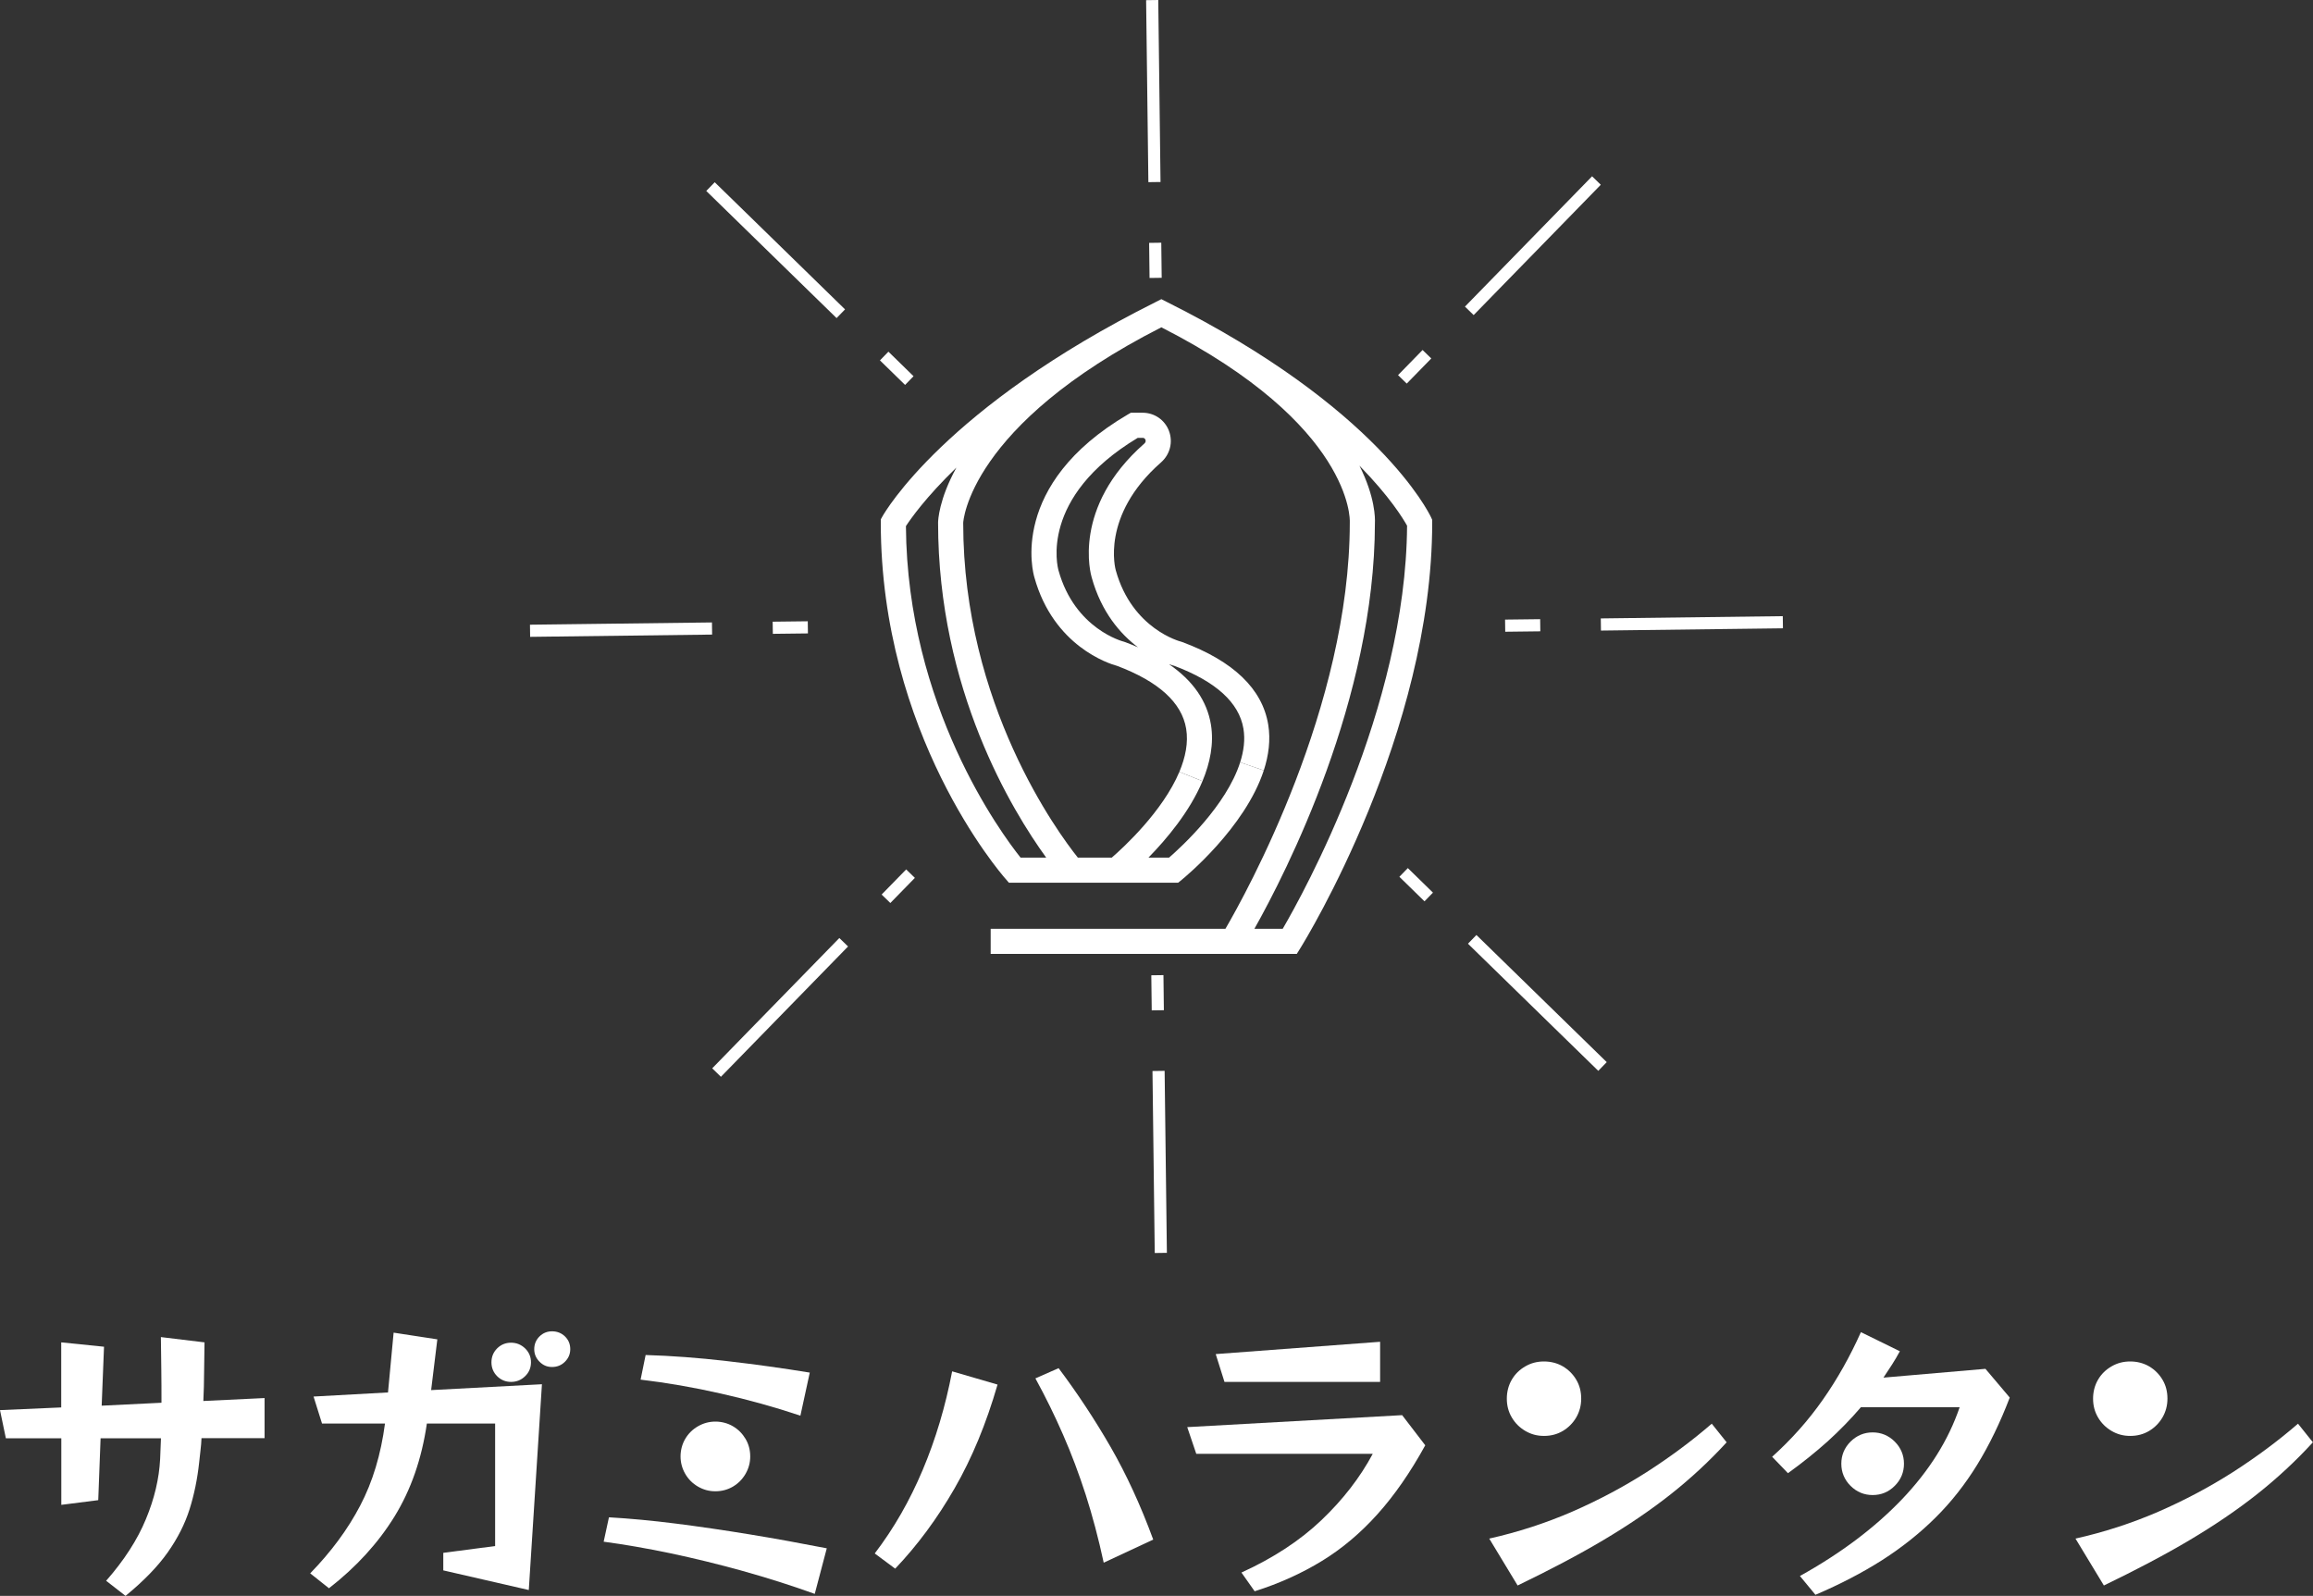 <?xml version="1.0" encoding="UTF-8"?>
<svg id="_レイヤー_2" data-name="レイヤー_2" xmlns="http://www.w3.org/2000/svg" viewBox="0 0 276.18 190.55">
  <rect x="0" y="0" width="276.18" height="190.55" fill="#333333" stroke="none"/>
  <defs>
    <style>
      .cls-1 {
        fill: #fff;
      }
    </style>
  </defs>
  <g id="_サガミハランタン_xFF11_">
    <g>
      <g>
        <g>
          <path class="cls-1" d="M171.01,62.07v.33c0,25.14-15.08,49.75-15.73,50.79l-.44.71h-36.55v-3h28.03c2.46-4.22,14.85-26.53,14.85-48.5v-.12c.01-.1.39-11.53-22.5-23.2-23.01,11.72-23.66,23.24-23.66,23.35,0,21.69,11.34,37.03,13.69,39.97h4.05c1.4-1.21,6.09-5.53,8.07-10.24l2.76,1.11c-1.53,3.66-4.32,6.95-6.45,9.13h2.46c1.51-1.31,6.86-6.24,8.49-11.38l2.82.97c-2.24,6.85-9.43,12.76-9.81,13.07l-.42.34h-20.2l-.44-.51c-.61-.7-14.86-17.22-14.86-42.49v-.39l.19-.34c.3-.53,7.51-13.05,32.64-25.61l.67-.34.67.34c25.18,12.59,31.28,25.17,31.53,25.7l.14.31h0ZM168.01,62.77c-.46-.83-2.08-3.49-5.69-7.17,1.89,3.75,1.88,6.33,1.85,6.84-.02,21.02-10.57,41.67-14.39,48.46h3.38c2.45-4.2,14.71-26.29,14.85-48.13ZM121.86,102.4h3.06c-4.04-5.57-12.91-20.06-12.91-40,0-.24.09-2.76,2.19-6.57-3.67,3.55-5.47,6.13-6.03,6.99.15,21.5,11.36,36.66,13.69,39.58Z"/>
          <path class="cls-1" d="M151.43,86.52c.3,1.83.05,3.68-.53,5.47l-2.82-.97c.43-1.35.61-2.71.39-4.02-.52-3.11-3.29-5.63-8.26-7.5-.12-.03-.34-.09-.62-.19,2.86,1.97,4.53,4.38,5,7.21.37,2.27-.1,4.57-1.01,6.75l-2.76-1.11c.72-1.72,1.09-3.48.81-5.16-.52-3.11-3.29-5.63-8.26-7.5-.95-.25-7.57-2.34-9.86-10.56-.13-.42-3.16-11.06,11.17-19.46l.35-.2h1.4c1.41,0,2.65.85,3.15,2.17.5,1.33.13,2.81-.95,3.76-7.27,6.38-5.42,12.83-5.4,12.89,1.95,7.03,7.73,8.5,7.78,8.51l.18.06c6.09,2.27,9.54,5.59,10.24,9.85h0ZM136.65,52.95c.18-.16.16-.33.12-.45-.09-.22-.28-.22-.34-.22h-.58c-11.81,7.1-9.56,15.47-9.46,15.83,1.95,7.02,7.73,8.49,7.78,8.5l.18.06c.53.2,1.04.4,1.53.62-2.09-1.58-4.37-4.17-5.53-8.35-.09-.31-2.41-8.34,6.3-15.99Z"/>
        </g>
        <g>
          <path class="cls-1" d="M138.92,116.43l.05,4.19-1.45.02-.05-4.19,1.45-.02ZM139.06,127.86l.27,21.73-1.45.02-.09-7.24h.72-.72l-.18-14.49,1.45-.02Z"/>
          <path class="cls-1" d="M109.24,104.82l-2.93,3-1.04-1.01,2.93-3,1.04,1.01ZM101.26,113.01l-15.18,15.56-1.04-1.01,5.06-5.19.52.51-.52-.51,10.12-10.37,1.04,1.01h0Z"/>
          <path class="cls-1" d="M96.47,75.63l-4.19.05-.02-1.45,4.19-.05.02,1.45ZM85.03,75.77l-21.73.27-.02-1.45,7.24-.09v.72-.72l14.49-.18.02,1.45h0Z"/>
          <path class="cls-1" d="M108.07,45.96l-3-2.93,1.01-1.04,3,2.93-1.01,1.04ZM99.89,37.98l-15.56-15.18,1.01-1.04,5.19,5.06-.51.52.51-.52,10.37,10.12-1.01,1.04Z"/>
          <path class="cls-1" d="M137.26,33.19l-.05-4.19,1.45-.02.05,4.19-1.45.02ZM137.12,21.75L136.85.02l1.45-.02.09,7.24h-.72.72l.18,14.49-1.45.02Z"/>
          <path class="cls-1" d="M166.93,44.79l2.93-3,1.04,1.01-2.93,3-1.04-1.01ZM174.92,36.61l15.18-15.56,1.04,1.01-5.06,5.19-.52-.51.52.51-10.12,10.37-1.04-1.01Z"/>
          <path class="cls-1" d="M179.71,73.98l4.19-.05.02,1.45-4.19.05-.02-1.45ZM191.14,73.84l21.73-.27.02,1.45-7.24.09v-.72.72l-14.49.18-.02-1.45h0Z"/>
          <path class="cls-1" d="M168.1,103.65l3,2.93-1.01,1.04-3-2.93,1.01-1.04ZM176.29,111.64l15.56,15.18-1.01,1.04-5.19-5.06.51-.52-.51.52-10.37-10.12,1.01-1.04Z"/>
        </g>
      </g>
      <g>
        <path class="cls-1" d="M12.68,188.74c2.15-2.45,3.73-4.9,4.74-7.35,1.02-2.45,1.58-4.84,1.7-7.17l.1-2.49h-7.21l-.28,7.39-4.41.56v-7.95H.7l-.7-3.36,7.31-.32v-7.77l5.11.52-.28,7.04,7.14-.35c0-1.31,0-2.62-.02-3.94s-.03-2.62-.05-3.9l5.21.63c-.02,1.21-.04,2.4-.05,3.57,0,1.17-.04,2.31-.09,3.43l7.31-.35v4.79h-7.53c-.02.49-.06.97-.12,1.45s-.11.96-.16,1.45c-.21,1.96-.59,3.82-1.14,5.57s-1.42,3.47-2.61,5.16-2.87,3.42-5.04,5.2l-2.34-1.82h.03Z"/>
        <path class="cls-1" d="M52.93,187.51v-2.1l6.19-.81v-14.63h-8.15c-.61,4.2-1.89,7.89-3.85,11.08-1.96,3.18-4.57,6.05-7.84,8.59l-2.24-1.78c2.5-2.57,4.49-5.26,5.97-8.09,1.48-2.82,2.47-6.09,2.96-9.8h-7.52l-1.01-3.22,8.89-.49.67-7.14,5.22.8-.74,6.06,13.23-.7-1.57,24.57-10.19-2.34h-.02ZM63.4,162.66c0,.65-.23,1.21-.7,1.66-.47.46-1.03.68-1.68.68s-1.21-.23-1.66-.68-.68-1.01-.68-1.66.23-1.21.68-1.66,1.01-.68,1.66-.68,1.21.23,1.68.68c.47.46.7,1.01.7,1.66ZM68.09,161.09c0,.58-.21,1.08-.63,1.5s-.93.63-1.54.63-1.08-.21-1.5-.63-.63-.92-.63-1.5.21-1.11.63-1.52.92-.61,1.5-.61,1.12.2,1.54.61.63.92.63,1.52Z"/>
        <path class="cls-1" d="M97.28,190.31c-2.78-1-5.64-1.91-8.58-2.73s-5.83-1.52-8.66-2.12c-2.83-.59-5.49-1.05-7.96-1.38l.63-2.91c2.5.14,5.16.39,8,.75,2.83.36,5.77.79,8.82,1.29s6.11,1.06,9.19,1.66l-1.43,5.42v.02ZM95.56,169.03c-3.08-1.03-6.25-1.91-9.5-2.64-3.25-.74-6.45-1.29-9.57-1.66l.6-2.94c3.06.09,6.28.33,9.66.72s6.7.85,9.94,1.38l-1.12,5.15h-.01ZM89.58,173.9c0,.75-.19,1.44-.56,2.08s-.88,1.15-1.5,1.52c-.63.37-1.33.56-2.1.56s-1.44-.19-2.08-.56-1.15-.88-1.52-1.52-.56-1.34-.56-2.08.19-1.47.56-2.1.88-1.13,1.52-1.5,1.34-.56,2.08-.56,1.47.19,2.1.56,1.13.88,1.5,1.5.56,1.33.56,2.1Z"/>
        <path class="cls-1" d="M104.45,185.48c2.26-2.96,4.17-6.28,5.72-9.96,1.55-3.67,2.72-7.6,3.52-11.78l5.42,1.58c-1.35,4.67-3.06,8.8-5.13,12.39-2.06,3.59-4.43,6.79-7.09,9.59l-2.45-1.82h0ZM131.79,186.6c-.63-2.92-1.35-5.62-2.15-8.12-.81-2.5-1.7-4.88-2.7-7.16-.99-2.27-2.09-4.52-3.31-6.74l2.77-1.22c2.26,3.01,4.33,6.15,6.21,9.41,1.88,3.27,3.58,6.95,5.09,11.06l-5.92,2.76h0Z"/>
        <path class="cls-1" d="M148.24,187.76c3.8-1.73,6.99-3.82,9.55-6.26,2.57-2.45,4.61-5.09,6.12-7.91h-21.07l-1.08-3.19,25.66-1.43,2.76,3.6c-1.77,3.22-3.67,5.96-5.69,8.21s-4.23,4.12-6.65,5.6-5.09,2.69-8.03,3.62l-1.58-2.24h0ZM146.21,165.01l-1.05-3.33,19.63-1.47v4.79h-18.58Z"/>
        <path class="cls-1" d="M206.16,172.22c-2.03,2.22-4.25,4.28-6.65,6.18s-5.1,3.73-8.08,5.5-6.39,3.56-10.22,5.41l-3.39-5.6c3.43-.77,6.72-1.84,9.87-3.2,3.15-1.37,6.12-2.95,8.93-4.74,2.8-1.8,5.39-3.72,7.77-5.78l1.79,2.24h-.02ZM188.8,167c0,.82-.2,1.56-.59,2.24-.4.68-.93,1.21-1.59,1.61-.67.4-1.42.6-2.26.6s-1.56-.2-2.24-.6c-.68-.4-1.21-.93-1.61-1.61s-.59-1.42-.59-2.24.2-1.59.59-2.26.93-1.2,1.61-1.59c.68-.4,1.42-.59,2.24-.59s1.59.2,2.26.59c.67.4,1.2.93,1.59,1.59.4.67.59,1.42.59,2.26Z"/>
        <path class="cls-1" d="M214.91,188.18c4.88-2.71,8.94-5.76,12.2-9.17,3.25-3.41,5.55-7.07,6.88-10.99h-11.79c-1.21,1.42-2.54,2.78-3.97,4.08-1.44,1.29-3.02,2.56-4.74,3.8l-1.89-1.96c2.31-2.08,4.33-4.35,6.05-6.81,1.73-2.46,3.24-5.15,4.55-8.07l4.65,2.28c-.3.56-.62,1.1-.96,1.63s-.67,1.03-1,1.52l12.18-1.05,2.9,3.43c-1.14,2.99-2.44,5.66-3.88,8.01-1.45,2.36-3.11,4.47-4.99,6.33-1.88,1.87-4,3.55-6.35,5.06-2.36,1.5-5.02,2.89-7.98,4.15l-1.85-2.24h0ZM227.34,174.77c0,1.03-.37,1.91-1.1,2.64-.73.74-1.62,1.1-2.64,1.1s-1.91-.37-2.64-1.1-1.1-1.62-1.1-2.64.37-1.91,1.1-2.64c.74-.73,1.62-1.1,2.64-1.1s1.91.37,2.64,1.1,1.1,1.62,1.1,2.64Z"/>
        <path class="cls-1" d="M276.16,172.22c-2.03,2.22-4.25,4.28-6.65,6.18s-5.1,3.73-8.08,5.5-6.39,3.56-10.22,5.41l-3.39-5.6c3.43-.77,6.72-1.84,9.87-3.2,3.15-1.37,6.12-2.95,8.93-4.74,2.8-1.8,5.39-3.72,7.77-5.78l1.79,2.24h-.02ZM258.8,167c0,.82-.2,1.56-.59,2.24-.4.68-.93,1.21-1.59,1.61-.67.4-1.42.6-2.26.6s-1.56-.2-2.24-.6c-.68-.4-1.21-.93-1.61-1.61s-.59-1.42-.59-2.24.2-1.59.59-2.26.93-1.2,1.61-1.59c.68-.4,1.42-.59,2.24-.59s1.59.2,2.26.59c.67.4,1.2.93,1.59,1.59.4.67.59,1.42.59,2.26Z"/>
      </g>
    </g>
  </g>
</svg>